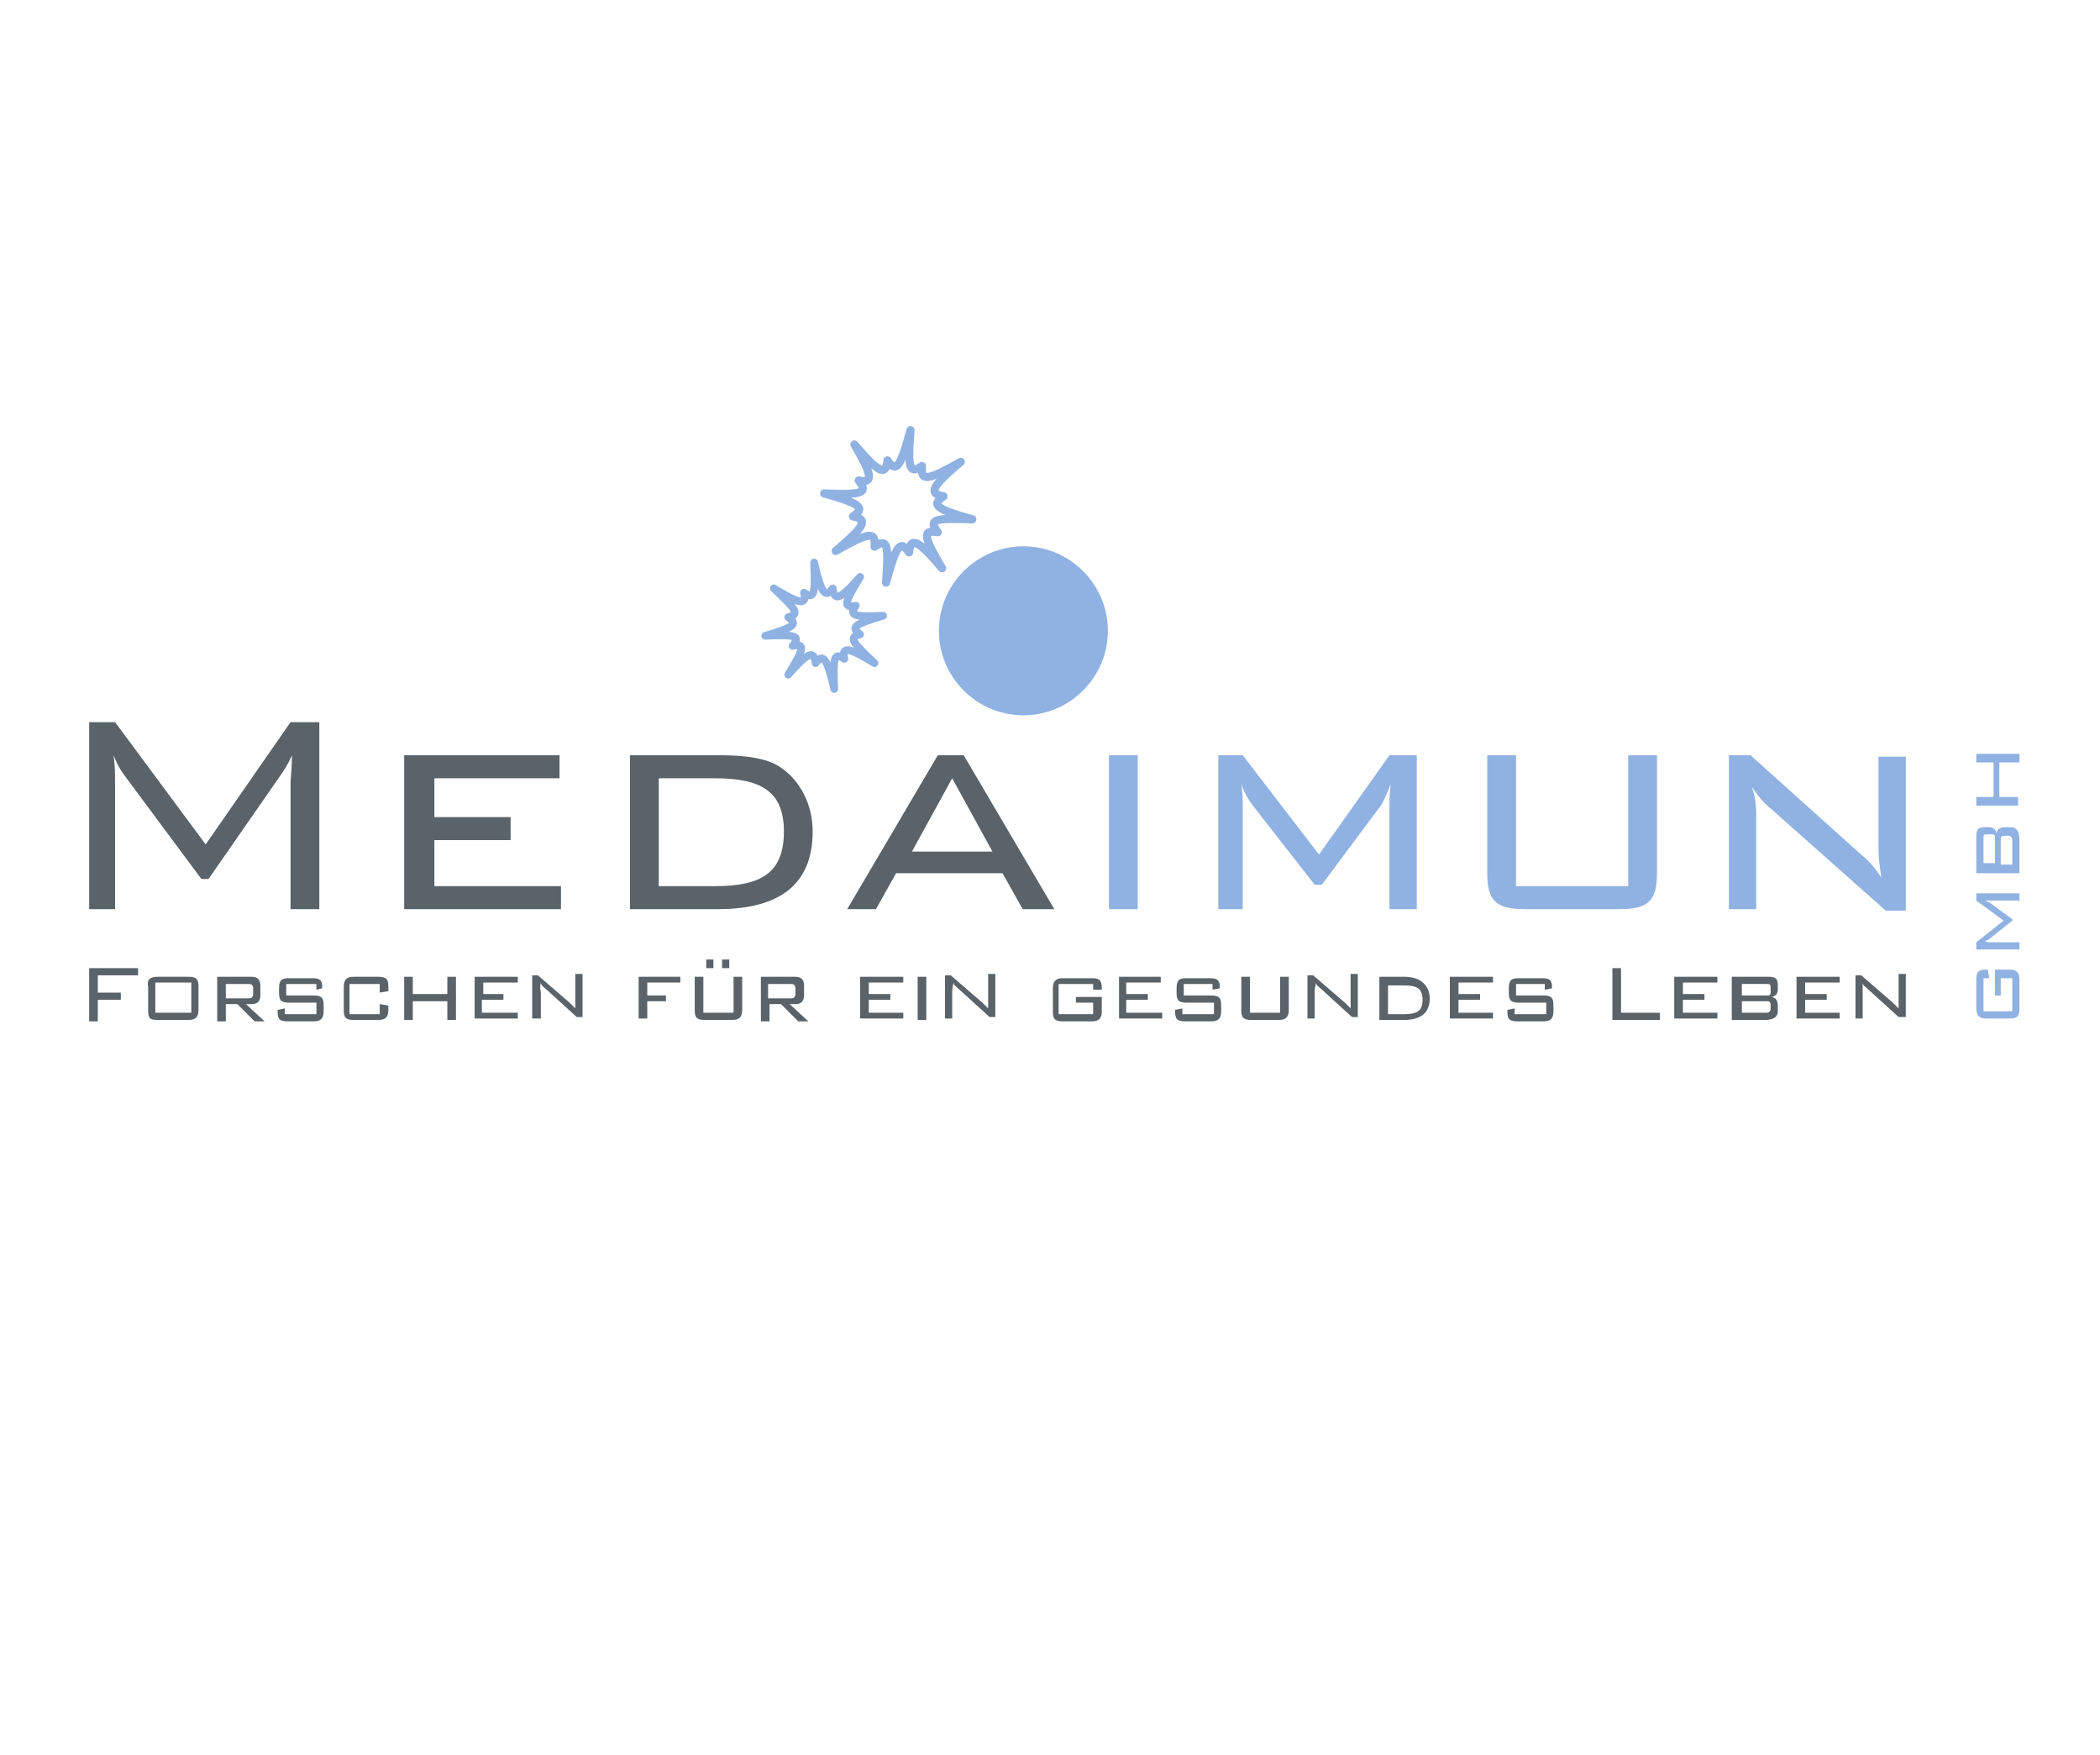 <?xml version="1.0" encoding="utf-8"?>
<!-- Generator: Adobe Illustrator 25.2.0, SVG Export Plug-In . SVG Version: 6.00 Build 0)  -->
<svg version="1.1" id="Ebene_1_Kopie_Kopie_Kopie" xmlns="http://www.w3.org/2000/svg" xmlns:xlink="http://www.w3.org/1999/xlink"
	 x="0px" y="0px" viewBox="0 0 146 122" style="enable-background:new 0 0 146 122;" xml:space="preserve">
<style type="text/css">
	.st0{fill:#5A626A;}
	.st1{fill:#90B2E2;}
	.st2{fill:none;stroke:#90B2E2;stroke-width:0.566;stroke-linecap:round;stroke-linejoin:round;}
	.st3{fill:none;stroke:#90B2E2;stroke-width:0.534;stroke-linecap:round;stroke-linejoin:round;}
</style>
<g>
	<path class="st0" d="M8,54.4v8.8H6.2v-13H8l6.3,8.5l5.9-8.5h2v13h-2v-8.8c0-0.3,0.1-1,0.1-1.9c-0.3,0.7-0.6,1.1-0.8,1.4l-5,7.2H14
		l-5.2-7c-0.3-0.4-0.6-0.8-0.9-1.6C8,53.3,8,53.9,8,54.4z"/>
	<path class="st0" d="M28.1,52.5h10.8v1.6h-8.7v2.7h5.3v1.6h-5.3v3.2H39v1.6H28.1V52.5z"/>
	<path class="st0" d="M54.2,53.3c1.4,0.9,2.3,2.6,2.3,4.5c0,3.6-2.2,5.4-6.6,5.4h-6.1V52.5H50C51.8,52.5,53.3,52.7,54.2,53.3z
		 M45.8,54.1v7.5h3.9c3.2,0,4.8-0.9,4.8-3.8c0-2.8-1.6-3.7-4.8-3.7H45.8z"/>
	<path class="st0" d="M65.2,52.5h1.8l6.3,10.7h-2.2l-1.4-2.5h-7.4l-1.4,2.5h-2L65.2,52.5z M69,59.2l-2.8-5.1l-2.8,5.1H69z"/>
	<path class="st1" d="M77.1,63.2V52.5h2v10.7H77.1z"/>
	<path class="st1" d="M86.4,56v7.2h-1.7V52.5h1.7l5.3,6.9l4.9-6.9h1.9v10.7h-1.9V56c0-0.4,0-0.9,0.1-1.5c-0.3,0.7-0.5,1.2-0.7,1.5
		l-4.1,5.5h-0.5L87.1,56c-0.3-0.4-0.6-0.9-0.8-1.5C86.4,55.2,86.4,55.7,86.4,56z"/>
	<path class="st1" d="M105.4,61.6h7.8v-9.1h2v8.2c0,1.9-0.6,2.5-2.6,2.5H106c-2,0-2.6-0.6-2.6-2.5v-8.2h2V61.6z"/>
	<path class="st1" d="M122.1,56.6v6.6h-1.9V52.5h1.5l7.8,7c0.5,0.4,0.9,0.9,1.3,1.5c-0.1-0.7-0.2-1.3-0.2-2v-6.4h1.9v10.7h-1.4
		l-8-7.1c-0.5-0.4-0.9-0.9-1.3-1.5C122,55.3,122.1,55.9,122.1,56.6z"/>
	<g>
		<path class="st0" d="M6.2,67.3h3.4v0.5H6.8v1.2h1.6v0.5H6.8v1.5H6.2V67.3z"/>
		<path class="st0" d="M11,67.9h2.1c0.6,0,0.7,0.2,0.7,0.7v1.6c0,0.5-0.2,0.7-0.7,0.7H11c-0.6,0-0.7-0.1-0.7-0.7v-1.6
			C10.2,68.1,10.4,67.9,11,67.9z M13.3,70.4v-2.1h-2.5v2.1H13.3z"/>
		<path class="st0" d="M15.1,67.9h2.4c0.4,0,0.6,0.2,0.6,0.6v0.7c0,0.4-0.2,0.6-0.6,0.6h-0.4l1.3,1.2h-0.7l-1.2-1.2h-0.8v1.2h-0.6
			V67.9z M15.7,68.4v1h1.6c0.2,0,0.3-0.1,0.3-0.3v-0.4c0-0.2-0.1-0.3-0.3-0.3H15.7z"/>
		<path class="st0" d="M19.9,68.4v0.8h1.9c0.6,0,0.7,0.2,0.7,0.7v0.4c0,0.5-0.2,0.7-0.7,0.7H20c-0.6,0-0.7-0.2-0.7-0.7v-0.1l0.5-0.1
			v0.4h2.2v-0.8h-1.9c-0.6,0-0.7-0.2-0.7-0.7v-0.3c0-0.6,0.2-0.7,0.7-0.7h1.6c0.5,0,0.7,0.1,0.7,0.6v0.1L22,68.8v-0.4H19.9z"/>
		<path class="st0" d="M24.3,68.4v2.1h2.1v-0.7l0.6,0.1v0.3c0,0.5-0.2,0.7-0.7,0.7h-1.7c-0.6,0-0.7-0.2-0.7-0.7v-1.6
			c0-0.5,0.2-0.7,0.7-0.7h1.7c0.6,0,0.7,0.2,0.7,0.7v0.3L26.4,69v-0.6H24.3z"/>
		<path class="st0" d="M28.1,67.9h0.6v1.2h2.4v-1.2h0.6v3h-0.6v-1.3h-2.4v1.3h-0.6V67.9z"/>
		<path class="st0" d="M33,67.9h3v0.4h-2.4v0.8H35v0.4h-1.5v0.9H36v0.4h-3V67.9z"/>
		<path class="st0" d="M37.6,69v1.8H37v-3h0.4l2.2,1.9c0.1,0.1,0.3,0.3,0.4,0.4c0-0.2,0-0.4,0-0.6v-1.8h0.5v3h-0.4l-2.2-2
			c-0.1-0.1-0.3-0.2-0.3-0.4C37.5,68.7,37.6,68.9,37.6,69z"/>
		<path class="st0" d="M44.4,67.9h2.9v0.4H45v0.9h1.3v0.4H45v1.2h-0.6V67.9z"/>
		<path class="st0" d="M48.8,70.4H51v-2.5h0.6v2.3c0,0.5-0.2,0.7-0.7,0.7H49c-0.6,0-0.7-0.2-0.7-0.7v-2.3h0.6V70.4z M49.1,66.7h0.5
			v0.6h-0.5V66.7z M50.2,66.7h0.5v0.6h-0.5V66.7z"/>
		<path class="st0" d="M52.9,67.9h2.4c0.4,0,0.6,0.2,0.6,0.6v0.7c0,0.4-0.2,0.6-0.6,0.6h-0.4l1.3,1.2h-0.7l-1.2-1.2h-0.8v1.2h-0.6
			V67.9z M53.4,68.4v1H55c0.2,0,0.3-0.1,0.3-0.3v-0.4c0-0.2-0.1-0.3-0.3-0.3H53.4z"/>
		<path class="st0" d="M59.8,67.9h3v0.4h-2.4v0.8h1.5v0.4h-1.5v0.9h2.4v0.4h-3V67.9z"/>
		<path class="st0" d="M63.8,70.9v-3h0.6v3H63.8z"/>
		<path class="st0" d="M66.2,69v1.8h-0.5v-3h0.4l2.2,1.9c0.1,0.1,0.3,0.3,0.4,0.4c0-0.2,0-0.4,0-0.6v-1.8h0.5v3h-0.4l-2.2-2
			c-0.1-0.1-0.3-0.2-0.3-0.4C66.2,68.7,66.2,68.9,66.2,69z"/>
		<path class="st0" d="M73.6,68.4v2.1H76v-0.8h-1.2v-0.4h1.8v1c0,0.5-0.2,0.7-0.7,0.7h-2c-0.6,0-0.7-0.2-0.7-0.7v-1.6
			c0-0.5,0.2-0.7,0.7-0.7h2c0.5,0,0.7,0.1,0.7,0.7c0,0,0,0.1,0,0.1L76,68.8v-0.4H73.6z"/>
		<path class="st0" d="M77.7,67.9h3v0.4h-2.4v0.8h1.5v0.4h-1.5v0.9h2.5v0.4h-3V67.9z"/>
		<path class="st0" d="M82.3,68.4v0.8h1.9c0.6,0,0.7,0.2,0.7,0.7v0.4c0,0.5-0.2,0.7-0.7,0.7h-1.8c-0.6,0-0.7-0.2-0.7-0.7v-0.1
			l0.5-0.1v0.4h2.2v-0.8h-1.9c-0.6,0-0.7-0.2-0.7-0.7v-0.3c0-0.6,0.2-0.7,0.7-0.7h1.6c0.5,0,0.7,0.1,0.7,0.6v0.1l-0.5,0.1v-0.4H82.3
			z"/>
		<path class="st0" d="M86.8,70.4H89v-2.5h0.6v2.3c0,0.5-0.2,0.7-0.7,0.7H87c-0.6,0-0.7-0.2-0.7-0.7v-2.3h0.6V70.4z"/>
		<path class="st0" d="M91.4,69v1.8h-0.5v-3h0.4l2.2,1.9c0.1,0.1,0.3,0.3,0.4,0.4c0-0.2,0-0.4,0-0.6v-1.8h0.5v3h-0.4l-2.2-2
			c-0.1-0.1-0.3-0.2-0.3-0.4C91.4,68.7,91.4,68.9,91.4,69z"/>
		<path class="st0" d="M98.8,68.2c0.4,0.3,0.6,0.7,0.6,1.2c0,1-0.6,1.5-1.8,1.5h-1.7v-3h1.7C98.1,67.9,98.5,68,98.8,68.2z
			 M96.5,68.4v2.1h1.1c0.9,0,1.3-0.2,1.3-1c0-0.8-0.4-1-1.3-1H96.5z"/>
		<path class="st0" d="M100.8,67.9h3v0.4h-2.4v0.8h1.5v0.4h-1.5v0.9h2.4v0.4h-3V67.9z"/>
		<path class="st0" d="M105.4,68.4v0.8h1.9c0.6,0,0.7,0.2,0.7,0.7v0.4c0,0.5-0.2,0.7-0.7,0.7h-1.8c-0.6,0-0.7-0.2-0.7-0.7v-0.1
			l0.5-0.1v0.4h2.2v-0.8h-1.9c-0.6,0-0.7-0.2-0.7-0.7v-0.3c0-0.6,0.2-0.7,0.7-0.7h1.6c0.5,0,0.7,0.1,0.7,0.6v0.1l-0.5,0.1v-0.4
			H105.4z"/>
		<path class="st0" d="M112.1,67.3h0.6v3.1h2.7v0.5h-3.3V67.3z"/>
		<path class="st0" d="M116.4,67.9h3v0.4H117v0.8h1.5v0.4H117v0.9h2.4v0.4h-3V67.9z"/>
		<path class="st0" d="M120.5,67.9h2.5c0.5,0,0.6,0.2,0.6,0.6v0.3c0,0.3-0.2,0.5-0.5,0.5c0.3,0,0.5,0.2,0.5,0.6v0.4
			c0,0.4-0.3,0.6-0.9,0.6h-2.3V67.9z M123.1,68.6c0-0.2-0.1-0.2-0.3-0.2h-1.7v0.8h1.7c0.2,0,0.3,0,0.3-0.2V68.6z M121.1,70.4h1.7
			c0.2,0,0.3-0.1,0.3-0.3v-0.2c0-0.3-0.1-0.3-0.3-0.3h-1.7V70.4z"/>
		<path class="st0" d="M124.9,67.9h3v0.4h-2.4v0.8h1.5v0.4h-1.5v0.9h2.4v0.4h-3V67.9z"/>
		<path class="st0" d="M129.5,69v1.8H129v-3h0.4l2.2,1.9c0.1,0.1,0.3,0.3,0.4,0.4c0-0.2,0-0.4,0-0.6v-1.8h0.5v3H132l-2.2-2
			c-0.1-0.1-0.3-0.2-0.3-0.4C129.5,68.7,129.5,68.9,129.5,69z"/>
	</g>
	<g>
		<path class="st1" d="M137.8,70.3h2.1V68h-0.8v1.2h-0.4v-1.8h1c0.5,0,0.7,0.2,0.7,0.7v2c0,0.6-0.2,0.7-0.7,0.7h-1.6
			c-0.5,0-0.7-0.2-0.7-0.7v-2c0-0.5,0.1-0.7,0.7-0.7c0,0,0.1,0,0.1,0l0.1,0.6h-0.4V70.3z"/>
		<path class="st1" d="M138.4,65.5h2V66h-3v-0.5l1.9-1.5l-1.9-1.4v-0.5h3v0.5h-2c-0.1,0-0.3,0-0.4,0c0.2,0.1,0.3,0.1,0.4,0.2
			l1.5,1.1v0.1l-1.5,1.2c-0.1,0.1-0.3,0.2-0.4,0.2C138.1,65.5,138.3,65.5,138.4,65.5z"/>
		<path class="st1" d="M137.4,60.6v-2.5c0-0.5,0.2-0.6,0.6-0.6h0.3c0.3,0,0.5,0.2,0.5,0.5c0-0.3,0.2-0.5,0.6-0.5h0.4
			c0.4,0,0.6,0.3,0.6,0.9v2.3H137.4z M138.1,58c-0.2,0-0.2,0.1-0.2,0.3v1.7h0.8v-1.7c0-0.2,0-0.3-0.2-0.3H138.1z M139.9,60.1v-1.7
			c0-0.2-0.1-0.3-0.3-0.3h-0.2c-0.3,0-0.3,0.1-0.3,0.3v1.7H139.9z"/>
		<path class="st1" d="M137.4,56v-0.6h1.2v-2.4h-1.2v-0.6h3v0.6H139v2.4h1.3V56H137.4z"/>
	</g>
	<path class="st1" d="M75.3,48c-2.3,2.3-6,2.3-8.3,0c-2.3-2.3-2.3-6,0-8.3c2.3-2.3,6-2.3,8.3,0C77.6,42,77.6,45.7,75.3,48z"/>
	<path class="st2" d="M65.2,37c-0.7-0.9-0.2-1,2.4-0.9c-2.5-0.7-2.9-1-2-1.6c-1.1-0.2-0.8-0.7,1.2-2.4c-2.3,1.3-2.8,1.4-2.7,0.3
		c-0.9,0.6-1,0.1-0.8-2.5c-0.7,2.6-1,3-1.6,2.1c-0.1,1.1-0.6,0.9-2.3-1.1c1.3,2.2,1.3,2.7,0.3,2.5c0.7,0.9,0.2,1-2.4,0.9
		c2.5,0.7,2.9,1,2,1.6c1.1,0.2,0.8,0.7-1.2,2.4c2.3-1.3,2.8-1.4,2.7-0.3c0.9-0.6,1-0.2,0.8,2.5c0.7-2.6,1-3,1.6-2.1
		c0.1-1.1,0.6-0.9,2.3,1.1C64.2,37.3,64.1,36.8,65.2,37z"/>
	<path class="st3" d="M59.5,42.1c-0.9,0.2-0.8-0.2,0.3-2c-1.4,1.6-1.8,1.7-1.9,0.8c-0.5,0.7-0.8,0.4-1.3-1.8c0.1,2.2,0,2.6-0.7,2.1
		c0.2,0.9-0.3,0.8-2.1-0.3c1.6,1.5,1.8,1.8,1,2c0.7,0.5,0.4,0.7-1.6,1.3c2.1-0.1,2.5,0,1.9,0.7c0.9-0.2,0.8,0.2-0.3,2
		c1.4-1.6,1.8-1.7,1.9-0.8c0.5-0.7,0.8-0.4,1.3,1.8c-0.1-2.2,0-2.6,0.7-2.1c-0.2-0.9,0.3-0.8,2.1,0.3c-1.6-1.5-1.8-1.8-1-2
		c-0.7-0.5-0.4-0.7,1.6-1.3C59.4,42.9,59,42.8,59.5,42.1z"/>
</g>
</svg>

